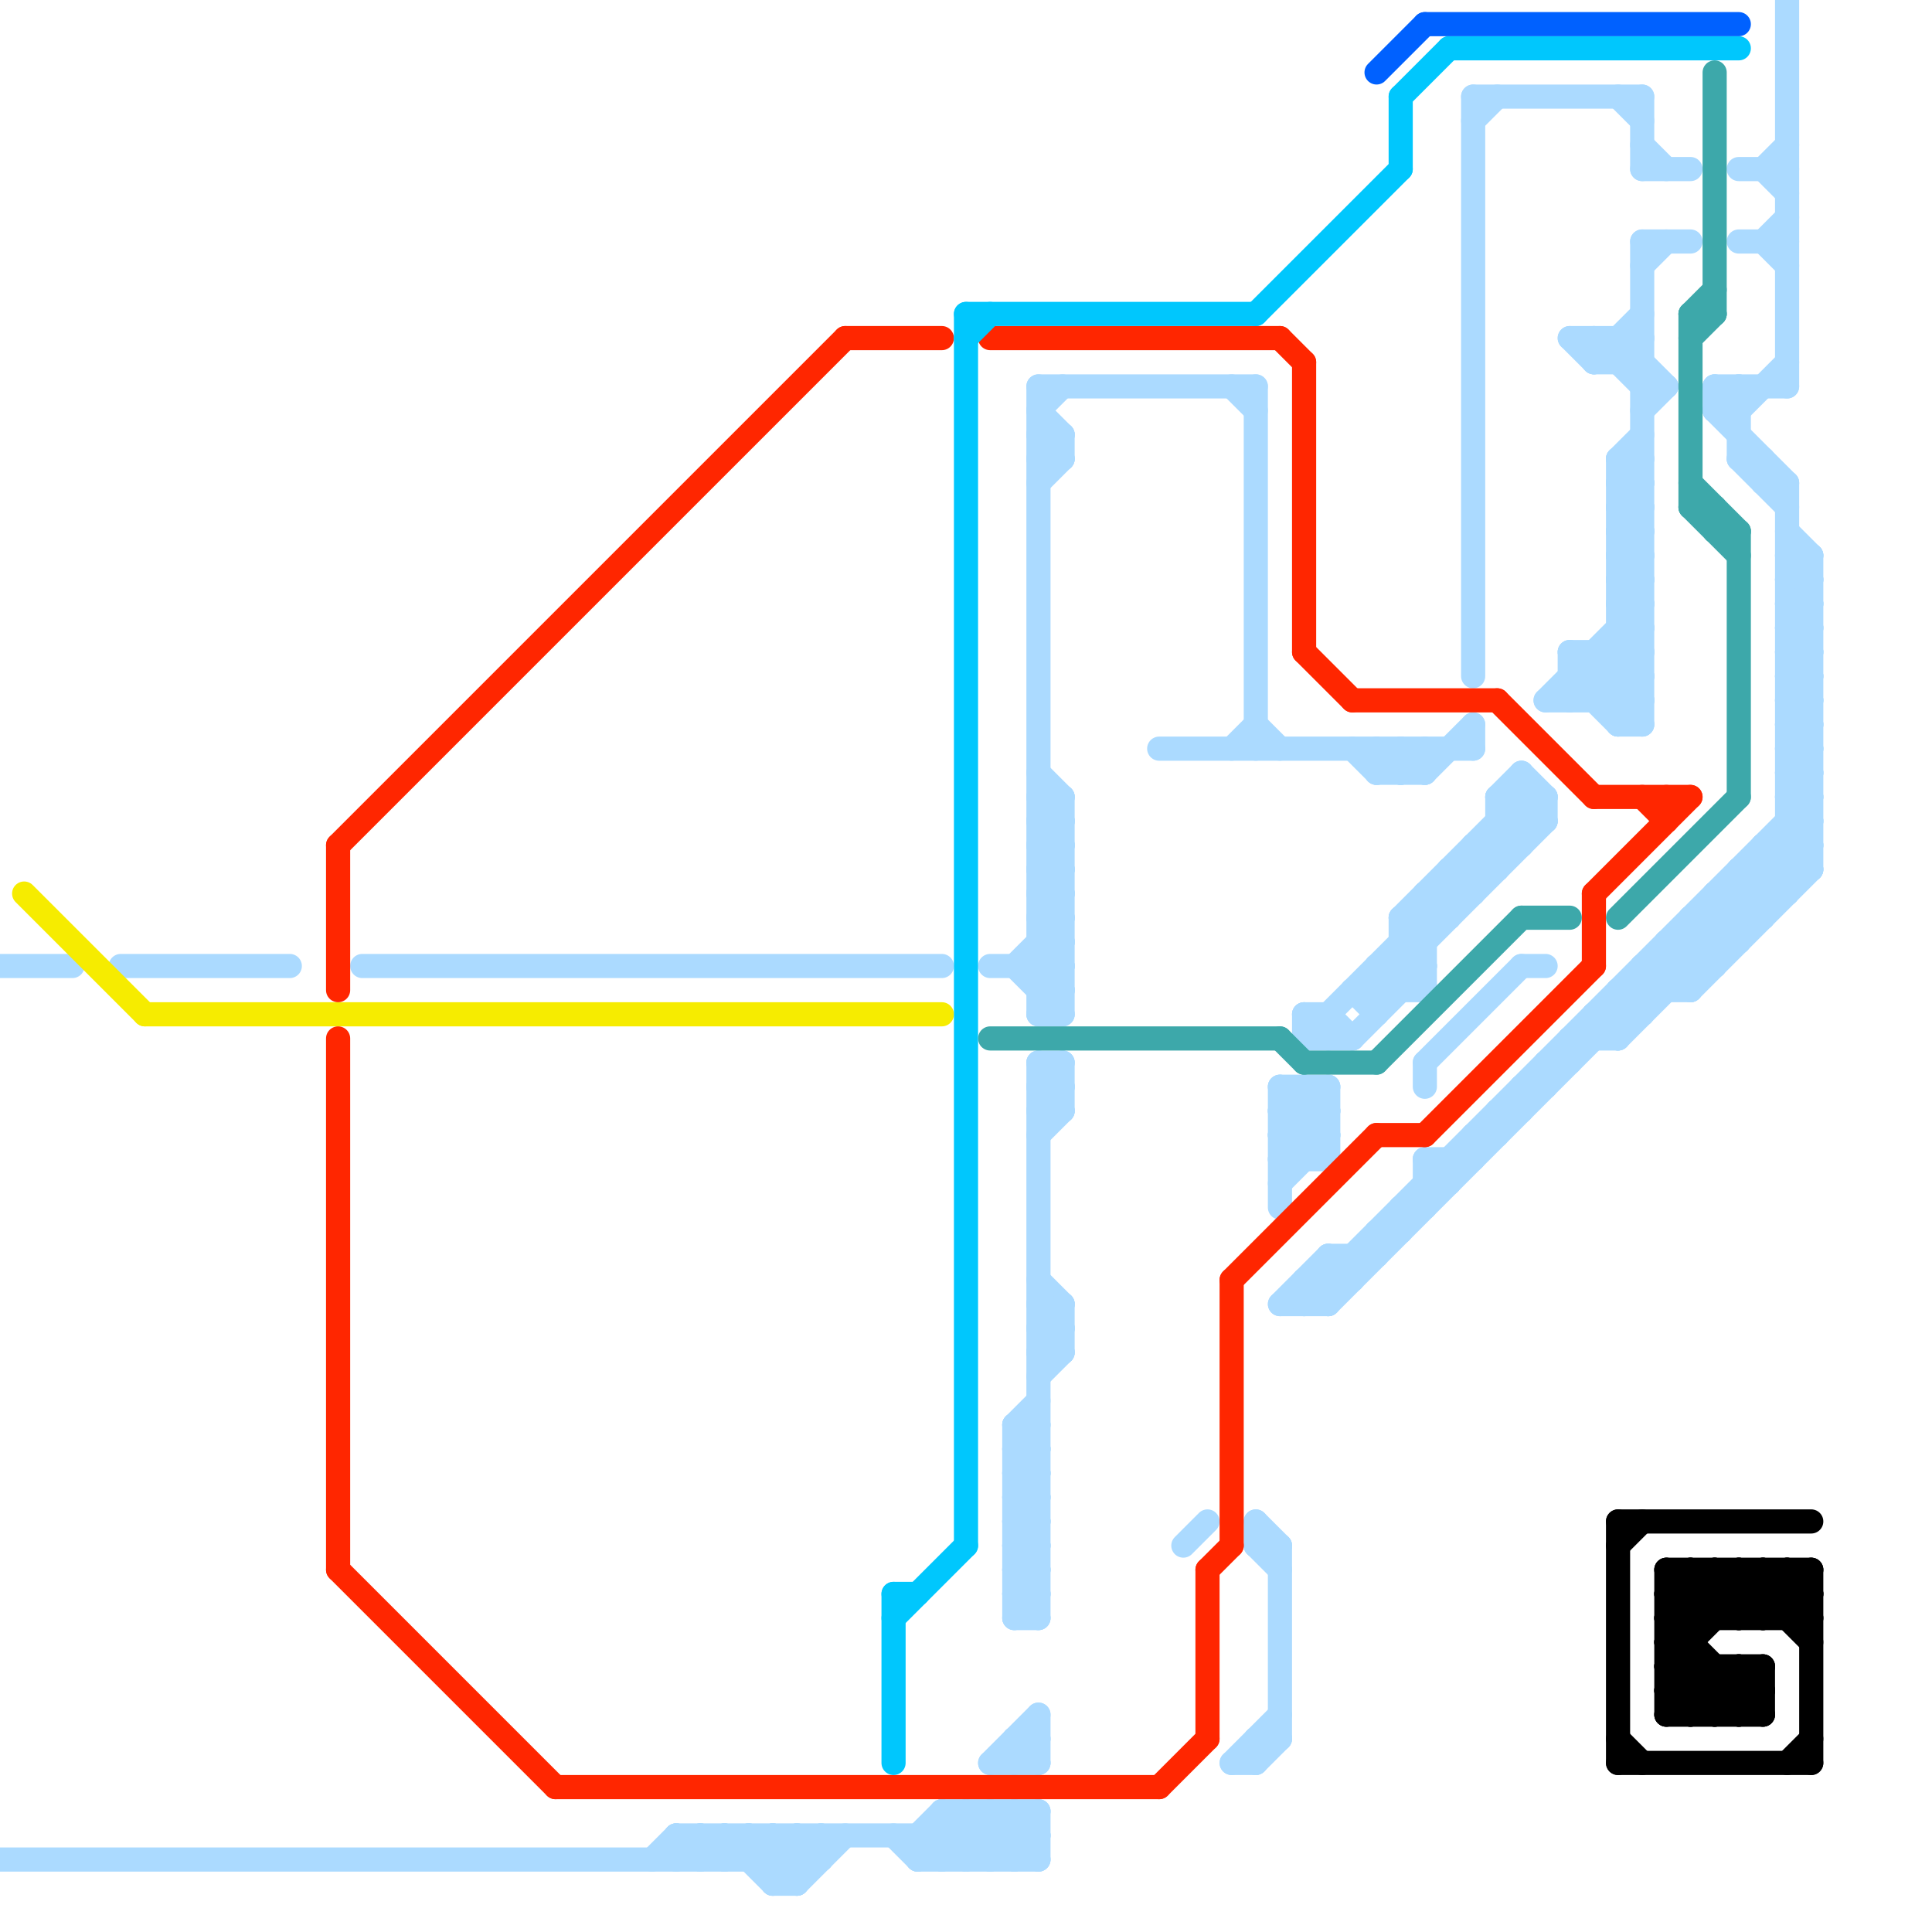 
<svg version="1.1" xmlns="http://www.w3.org/2000/svg" viewBox="0 0 80 80">
<style>line { stroke-width: 1; fill: none; stroke-linecap: round; stroke-linejoin: round; } .c0 { stroke: #abdaff } .c1 { stroke: #f6ec00 } .c2 { stroke: #ff2600 } .c3 { stroke: #00c7fd } .c4 { stroke: #3da8aa } .c5 { stroke: #0061ff } .c6 { stroke: #000000 }</style><line class="c0" x1="67" y1="41" x2="70" y2="41"/><line class="c0" x1="43" y1="36" x2="44" y2="36"/><line class="c0" x1="74" y1="23" x2="75" y2="23"/><line class="c0" x1="74" y1="25" x2="75" y2="25"/><line class="c0" x1="68" y1="4" x2="68" y2="7"/><line class="c0" x1="67" y1="14" x2="69" y2="16"/><line class="c0" x1="62" y1="46" x2="63" y2="46"/><line class="c0" x1="43" y1="17" x2="44" y2="16"/><line class="c0" x1="73" y1="20" x2="74" y2="20"/><line class="c0" x1="42" y1="60" x2="43" y2="60"/><line class="c0" x1="73" y1="35" x2="75" y2="35"/><line class="c0" x1="43" y1="19" x2="44" y2="18"/><line class="c0" x1="15" y1="40" x2="39" y2="40"/><line class="c0" x1="64" y1="44" x2="65" y2="44"/><line class="c0" x1="71" y1="37" x2="71" y2="40"/><line class="c0" x1="53" y1="45" x2="53" y2="50"/><line class="c0" x1="43" y1="33" x2="44" y2="33"/><line class="c0" x1="57" y1="32" x2="59" y2="32"/><line class="c0" x1="43" y1="35" x2="44" y2="35"/><line class="c0" x1="67" y1="21" x2="68" y2="21"/><line class="c0" x1="67" y1="23" x2="68" y2="23"/><line class="c0" x1="43" y1="55" x2="44" y2="54"/><line class="c0" x1="72" y1="36" x2="72" y2="39"/><line class="c0" x1="43" y1="57" x2="44" y2="56"/><line class="c0" x1="71" y1="16" x2="74" y2="16"/><line class="c0" x1="74" y1="29" x2="75" y2="30"/><line class="c0" x1="55" y1="52" x2="57" y2="52"/><line class="c0" x1="59" y1="44" x2="63" y2="40"/><line class="c0" x1="43" y1="46" x2="44" y2="45"/><line class="c0" x1="32" y1="78" x2="34" y2="76"/><line class="c0" x1="54" y1="54" x2="75" y2="33"/><line class="c0" x1="42" y1="59" x2="43" y2="59"/><line class="c0" x1="42" y1="61" x2="43" y2="61"/><line class="c0" x1="52" y1="63" x2="53" y2="64"/><line class="c0" x1="43" y1="54" x2="44" y2="54"/><line class="c0" x1="42" y1="62" x2="43" y2="61"/><line class="c0" x1="71" y1="37" x2="74" y2="37"/><line class="c0" x1="42" y1="64" x2="43" y2="63"/><line class="c0" x1="57" y1="40" x2="59" y2="40"/><line class="c0" x1="61" y1="35" x2="63" y2="35"/><line class="c0" x1="43" y1="36" x2="44" y2="35"/><line class="c0" x1="32" y1="76" x2="33" y2="77"/><line class="c0" x1="74" y1="25" x2="75" y2="24"/><line class="c0" x1="43" y1="32" x2="44" y2="33"/><line class="c0" x1="39" y1="75" x2="41" y2="77"/><line class="c0" x1="53" y1="54" x2="55" y2="54"/><line class="c0" x1="33" y1="76" x2="33" y2="78"/><line class="c0" x1="57" y1="31" x2="57" y2="32"/><line class="c0" x1="61" y1="30" x2="61" y2="31"/><line class="c0" x1="68" y1="40" x2="68" y2="42"/><line class="c0" x1="67" y1="43" x2="75" y2="35"/><line class="c0" x1="40" y1="75" x2="40" y2="77"/><line class="c0" x1="43" y1="35" x2="44" y2="34"/><line class="c0" x1="28" y1="76" x2="43" y2="76"/><line class="c0" x1="57" y1="31" x2="58" y2="32"/><line class="c0" x1="42" y1="59" x2="42" y2="67"/><line class="c0" x1="67" y1="15" x2="68" y2="14"/><line class="c0" x1="43" y1="53" x2="44" y2="54"/><line class="c0" x1="59" y1="37" x2="61" y2="37"/><line class="c0" x1="43" y1="20" x2="44" y2="19"/><line class="c0" x1="38" y1="76" x2="38" y2="77"/><line class="c0" x1="42" y1="59" x2="43" y2="58"/><line class="c0" x1="65" y1="14" x2="66" y2="15"/><line class="c0" x1="42" y1="61" x2="43" y2="60"/><line class="c0" x1="43" y1="34" x2="44" y2="34"/><line class="c0" x1="42" y1="75" x2="43" y2="76"/><line class="c0" x1="30" y1="77" x2="31" y2="76"/><line class="c0" x1="43" y1="56" x2="44" y2="55"/><line class="c0" x1="74" y1="26" x2="75" y2="27"/><line class="c0" x1="74" y1="28" x2="75" y2="29"/><line class="c0" x1="68" y1="6" x2="69" y2="7"/><line class="c0" x1="73" y1="7" x2="74" y2="6"/><line class="c0" x1="58" y1="50" x2="58" y2="51"/><line class="c0" x1="74" y1="31" x2="75" y2="30"/><line class="c0" x1="74" y1="33" x2="75" y2="32"/><line class="c0" x1="68" y1="10" x2="68" y2="30"/><line class="c0" x1="62" y1="33" x2="62" y2="36"/><line class="c0" x1="51" y1="31" x2="52" y2="30"/><line class="c0" x1="55" y1="54" x2="75" y2="34"/><line class="c0" x1="28" y1="76" x2="28" y2="77"/><line class="c0" x1="57" y1="51" x2="57" y2="52"/><line class="c0" x1="58" y1="31" x2="58" y2="32"/><line class="c0" x1="56" y1="41" x2="57" y2="42"/><line class="c0" x1="43" y1="41" x2="44" y2="41"/><line class="c0" x1="43" y1="45" x2="44" y2="45"/><line class="c0" x1="5" y1="40" x2="12" y2="40"/><line class="c0" x1="69" y1="39" x2="72" y2="39"/><line class="c0" x1="70" y1="38" x2="70" y2="41"/><line class="c0" x1="67" y1="41" x2="68" y2="42"/><line class="c0" x1="43" y1="34" x2="44" y2="33"/><line class="c0" x1="42" y1="67" x2="43" y2="67"/><line class="c0" x1="38" y1="77" x2="43" y2="77"/><line class="c0" x1="70" y1="41" x2="75" y2="36"/><line class="c0" x1="73" y1="36" x2="74" y2="37"/><line class="c0" x1="31" y1="77" x2="32" y2="76"/><line class="c0" x1="62" y1="33" x2="63" y2="32"/><line class="c0" x1="67" y1="30" x2="68" y2="30"/><line class="c0" x1="71" y1="17" x2="72" y2="17"/><line class="c0" x1="58" y1="38" x2="60" y2="38"/><line class="c0" x1="42" y1="66" x2="43" y2="67"/><line class="c0" x1="66" y1="14" x2="66" y2="15"/><line class="c0" x1="68" y1="11" x2="69" y2="10"/><line class="c0" x1="74" y1="27" x2="75" y2="28"/><line class="c0" x1="66" y1="42" x2="68" y2="42"/><line class="c0" x1="34" y1="76" x2="34" y2="77"/><line class="c0" x1="73" y1="35" x2="74" y2="36"/><line class="c0" x1="54" y1="45" x2="54" y2="48"/><line class="c0" x1="43" y1="41" x2="44" y2="40"/><line class="c0" x1="62" y1="46" x2="62" y2="47"/><line class="c0" x1="65" y1="27" x2="68" y2="30"/><line class="c0" x1="42" y1="72" x2="42" y2="73"/><line class="c0" x1="43" y1="45" x2="44" y2="44"/><line class="c0" x1="74" y1="30" x2="75" y2="29"/><line class="c0" x1="74" y1="32" x2="75" y2="31"/><line class="c0" x1="64" y1="44" x2="64" y2="45"/><line class="c0" x1="43" y1="37" x2="44" y2="38"/><line class="c0" x1="43" y1="39" x2="44" y2="40"/><line class="c0" x1="53" y1="47" x2="55" y2="45"/><line class="c0" x1="61" y1="5" x2="62" y2="4"/><line class="c0" x1="67" y1="19" x2="68" y2="20"/><line class="c0" x1="54" y1="42" x2="55" y2="43"/><line class="c0" x1="42" y1="67" x2="43" y2="66"/><line class="c0" x1="28" y1="77" x2="29" y2="76"/><line class="c0" x1="43" y1="42" x2="44" y2="42"/><line class="c0" x1="43" y1="44" x2="44" y2="44"/><line class="c0" x1="0" y1="77" x2="34" y2="77"/><line class="c0" x1="31" y1="76" x2="33" y2="78"/><line class="c0" x1="65" y1="27" x2="65" y2="29"/><line class="c0" x1="57" y1="40" x2="58" y2="41"/><line class="c0" x1="67" y1="22" x2="68" y2="21"/><line class="c0" x1="71" y1="17" x2="72" y2="16"/><line class="c0" x1="67" y1="24" x2="68" y2="23"/><line class="c0" x1="39" y1="75" x2="43" y2="75"/><line class="c0" x1="72" y1="7" x2="74" y2="7"/><line class="c0" x1="42" y1="66" x2="43" y2="66"/><line class="c0" x1="41" y1="40" x2="44" y2="40"/><line class="c0" x1="53" y1="45" x2="55" y2="47"/><line class="c0" x1="67" y1="20" x2="68" y2="21"/><line class="c0" x1="52" y1="64" x2="53" y2="65"/><line class="c0" x1="69" y1="40" x2="70" y2="41"/><line class="c0" x1="74" y1="27" x2="75" y2="27"/><line class="c0" x1="67" y1="14" x2="67" y2="15"/><line class="c0" x1="42" y1="40" x2="44" y2="42"/><line class="c0" x1="38" y1="77" x2="40" y2="75"/><line class="c0" x1="57" y1="41" x2="64" y2="34"/><line class="c0" x1="60" y1="36" x2="60" y2="38"/><line class="c0" x1="59" y1="37" x2="59" y2="41"/><line class="c0" x1="59" y1="48" x2="60" y2="49"/><line class="c0" x1="29" y1="77" x2="30" y2="76"/><line class="c0" x1="74" y1="35" x2="75" y2="36"/><line class="c0" x1="56" y1="41" x2="59" y2="41"/><line class="c0" x1="71" y1="17" x2="74" y2="20"/><line class="c0" x1="69" y1="39" x2="70" y2="40"/><line class="c0" x1="53" y1="48" x2="55" y2="48"/><line class="c0" x1="74" y1="0" x2="74" y2="16"/><line class="c0" x1="43" y1="42" x2="44" y2="41"/><line class="c0" x1="67" y1="27" x2="68" y2="28"/><line class="c0" x1="37" y1="76" x2="38" y2="77"/><line class="c0" x1="53" y1="47" x2="54" y2="48"/><line class="c0" x1="62" y1="34" x2="64" y2="34"/><line class="c0" x1="39" y1="75" x2="39" y2="77"/><line class="c0" x1="75" y1="23" x2="75" y2="36"/><line class="c0" x1="42" y1="77" x2="43" y2="76"/><line class="c0" x1="42" y1="66" x2="43" y2="65"/><line class="c0" x1="42" y1="60" x2="43" y2="59"/><line class="c0" x1="56" y1="31" x2="57" y2="32"/><line class="c0" x1="67" y1="20" x2="68" y2="20"/><line class="c0" x1="68" y1="10" x2="70" y2="10"/><line class="c0" x1="52" y1="64" x2="53" y2="64"/><line class="c0" x1="48" y1="31" x2="61" y2="31"/><line class="c0" x1="63" y1="45" x2="64" y2="45"/><line class="c0" x1="67" y1="21" x2="68" y2="20"/><line class="c0" x1="67" y1="23" x2="68" y2="22"/><line class="c0" x1="66" y1="15" x2="68" y2="13"/><line class="c0" x1="74" y1="29" x2="75" y2="29"/><line class="c0" x1="53" y1="46" x2="55" y2="48"/><line class="c0" x1="73" y1="10" x2="74" y2="9"/><line class="c0" x1="74" y1="20" x2="74" y2="37"/><line class="c0" x1="55" y1="42" x2="55" y2="43"/><line class="c0" x1="41" y1="73" x2="43" y2="73"/><line class="c0" x1="73" y1="35" x2="73" y2="38"/><line class="c0" x1="72" y1="17" x2="74" y2="15"/><line class="c0" x1="74" y1="34" x2="75" y2="35"/><line class="c0" x1="61" y1="4" x2="68" y2="4"/><line class="c0" x1="44" y1="33" x2="44" y2="42"/><line class="c0" x1="33" y1="78" x2="35" y2="76"/><line class="c0" x1="32" y1="78" x2="33" y2="78"/><line class="c0" x1="38" y1="76" x2="39" y2="77"/><line class="c0" x1="42" y1="63" x2="43" y2="64"/><line class="c0" x1="63" y1="32" x2="64" y2="33"/><line class="c0" x1="72" y1="19" x2="73" y2="19"/><line class="c0" x1="42" y1="65" x2="43" y2="66"/><line class="c0" x1="66" y1="42" x2="66" y2="43"/><line class="c0" x1="74" y1="22" x2="75" y2="23"/><line class="c0" x1="74" y1="24" x2="75" y2="25"/><line class="c0" x1="59" y1="44" x2="59" y2="45"/><line class="c0" x1="72" y1="37" x2="73" y2="38"/><line class="c0" x1="67" y1="26" x2="68" y2="27"/><line class="c0" x1="62" y1="33" x2="64" y2="33"/><line class="c0" x1="60" y1="36" x2="62" y2="36"/><line class="c0" x1="55" y1="45" x2="55" y2="48"/><line class="c0" x1="74" y1="29" x2="75" y2="28"/><line class="c0" x1="63" y1="33" x2="64" y2="34"/><line class="c0" x1="67" y1="29" x2="68" y2="28"/><line class="c0" x1="44" y1="44" x2="44" y2="46"/><line class="c0" x1="30" y1="76" x2="30" y2="77"/><line class="c0" x1="59" y1="49" x2="60" y2="49"/><line class="c0" x1="43" y1="17" x2="44" y2="18"/><line class="c0" x1="67" y1="25" x2="68" y2="26"/><line class="c0" x1="59" y1="48" x2="59" y2="50"/><line class="c0" x1="74" y1="34" x2="75" y2="34"/><line class="c0" x1="61" y1="47" x2="62" y2="47"/><line class="c0" x1="74" y1="26" x2="75" y2="26"/><line class="c0" x1="74" y1="28" x2="75" y2="28"/><line class="c0" x1="28" y1="76" x2="29" y2="77"/><line class="c0" x1="58" y1="31" x2="59" y2="32"/><line class="c0" x1="43" y1="71" x2="43" y2="73"/><line class="c0" x1="43" y1="55" x2="44" y2="56"/><line class="c0" x1="59" y1="31" x2="59" y2="32"/><line class="c0" x1="42" y1="63" x2="43" y2="63"/><line class="c0" x1="42" y1="65" x2="43" y2="65"/><line class="c0" x1="53" y1="54" x2="55" y2="52"/><line class="c0" x1="43" y1="38" x2="44" y2="39"/><line class="c0" x1="69" y1="39" x2="69" y2="41"/><line class="c0" x1="40" y1="77" x2="42" y2="75"/><line class="c0" x1="43" y1="40" x2="44" y2="41"/><line class="c0" x1="56" y1="43" x2="59" y2="40"/><line class="c0" x1="64" y1="29" x2="68" y2="25"/><line class="c0" x1="0" y1="40" x2="3" y2="40"/><line class="c0" x1="67" y1="4" x2="68" y2="5"/><line class="c0" x1="66" y1="27" x2="68" y2="29"/><line class="c0" x1="67" y1="26" x2="68" y2="26"/><line class="c0" x1="41" y1="77" x2="43" y2="75"/><line class="c0" x1="52" y1="30" x2="53" y2="31"/><line class="c0" x1="42" y1="62" x2="43" y2="63"/><line class="c0" x1="42" y1="64" x2="43" y2="65"/><line class="c0" x1="53" y1="46" x2="54" y2="45"/><line class="c0" x1="54" y1="43" x2="56" y2="43"/><line class="c0" x1="74" y1="23" x2="75" y2="24"/><line class="c0" x1="74" y1="25" x2="75" y2="26"/><line class="c0" x1="54" y1="53" x2="54" y2="54"/><line class="c0" x1="55" y1="52" x2="56" y2="53"/><line class="c0" x1="72" y1="36" x2="73" y2="37"/><line class="c0" x1="40" y1="75" x2="42" y2="77"/><line class="c0" x1="65" y1="43" x2="65" y2="44"/><line class="c0" x1="51" y1="73" x2="53" y2="71"/><line class="c0" x1="64" y1="29" x2="68" y2="29"/><line class="c0" x1="67" y1="25" x2="68" y2="25"/><line class="c0" x1="43" y1="19" x2="44" y2="19"/><line class="c0" x1="41" y1="75" x2="43" y2="77"/><line class="c0" x1="29" y1="76" x2="29" y2="77"/><line class="c0" x1="74" y1="26" x2="75" y2="25"/><line class="c0" x1="74" y1="28" x2="75" y2="27"/><line class="c0" x1="59" y1="37" x2="60" y2="38"/><line class="c0" x1="54" y1="43" x2="64" y2="33"/><line class="c0" x1="43" y1="33" x2="44" y2="34"/><line class="c0" x1="43" y1="35" x2="44" y2="36"/><line class="c0" x1="31" y1="76" x2="31" y2="77"/><line class="c0" x1="67" y1="30" x2="68" y2="29"/><line class="c0" x1="61" y1="35" x2="62" y2="36"/><line class="c0" x1="58" y1="38" x2="63" y2="33"/><line class="c0" x1="32" y1="76" x2="32" y2="78"/><line class="c0" x1="43" y1="18" x2="44" y2="19"/><line class="c0" x1="52" y1="63" x2="52" y2="64"/><line class="c0" x1="42" y1="75" x2="42" y2="77"/><line class="c0" x1="43" y1="38" x2="44" y2="38"/><line class="c0" x1="58" y1="50" x2="59" y2="50"/><line class="c0" x1="52" y1="72" x2="53" y2="72"/><line class="c0" x1="43" y1="54" x2="44" y2="55"/><line class="c0" x1="32" y1="77" x2="33" y2="76"/><line class="c0" x1="42" y1="62" x2="43" y2="62"/><line class="c0" x1="42" y1="64" x2="43" y2="64"/><line class="c0" x1="72" y1="19" x2="74" y2="21"/><line class="c0" x1="68" y1="40" x2="71" y2="40"/><line class="c0" x1="70" y1="39" x2="71" y2="40"/><line class="c0" x1="43" y1="16" x2="52" y2="16"/><line class="c0" x1="57" y1="51" x2="58" y2="51"/><line class="c0" x1="27" y1="77" x2="28" y2="76"/><line class="c0" x1="73" y1="7" x2="74" y2="8"/><line class="c0" x1="43" y1="37" x2="44" y2="37"/><line class="c0" x1="43" y1="39" x2="44" y2="39"/><line class="c0" x1="42" y1="72" x2="43" y2="73"/><line class="c0" x1="54" y1="53" x2="56" y2="53"/><line class="c0" x1="67" y1="19" x2="68" y2="19"/><line class="c0" x1="54" y1="42" x2="55" y2="42"/><line class="c0" x1="72" y1="36" x2="75" y2="36"/><line class="c0" x1="68" y1="17" x2="69" y2="16"/><line class="c0" x1="74" y1="31" x2="75" y2="32"/><line class="c0" x1="74" y1="33" x2="75" y2="34"/><line class="c0" x1="44" y1="54" x2="44" y2="56"/><line class="c0" x1="65" y1="43" x2="67" y2="43"/><line class="c0" x1="67" y1="25" x2="68" y2="24"/><line class="c0" x1="57" y1="32" x2="58" y2="31"/><line class="c0" x1="52" y1="73" x2="53" y2="72"/><line class="c0" x1="49" y1="64" x2="50" y2="63"/><line class="c0" x1="68" y1="16" x2="69" y2="16"/><line class="c0" x1="56" y1="52" x2="56" y2="53"/><line class="c0" x1="39" y1="76" x2="40" y2="77"/><line class="c0" x1="51" y1="16" x2="52" y2="17"/><line class="c0" x1="43" y1="18" x2="44" y2="18"/><line class="c0" x1="39" y1="77" x2="41" y2="75"/><line class="c0" x1="67" y1="41" x2="67" y2="43"/><line class="c0" x1="43" y1="38" x2="44" y2="37"/><line class="c0" x1="43" y1="40" x2="44" y2="39"/><line class="c0" x1="65" y1="28" x2="68" y2="28"/><line class="c0" x1="74" y1="27" x2="75" y2="26"/><line class="c0" x1="61" y1="47" x2="61" y2="48"/><line class="c0" x1="43" y1="34" x2="44" y2="35"/><line class="c0" x1="64" y1="33" x2="64" y2="34"/><line class="c0" x1="44" y1="18" x2="44" y2="19"/><line class="c0" x1="43" y1="56" x2="44" y2="56"/><line class="c0" x1="58" y1="38" x2="59" y2="39"/><line class="c0" x1="62" y1="33" x2="63" y2="34"/><line class="c0" x1="58" y1="40" x2="59" y2="41"/><line class="c0" x1="60" y1="36" x2="61" y2="37"/><line class="c0" x1="73" y1="19" x2="73" y2="20"/><line class="c0" x1="43" y1="37" x2="44" y2="36"/><line class="c0" x1="42" y1="72" x2="43" y2="72"/><line class="c0" x1="67" y1="19" x2="68" y2="18"/><line class="c0" x1="59" y1="32" x2="61" y2="30"/><line class="c0" x1="43" y1="16" x2="43" y2="42"/><line class="c0" x1="74" y1="31" x2="75" y2="31"/><line class="c0" x1="74" y1="33" x2="75" y2="33"/><line class="c0" x1="59" y1="48" x2="61" y2="48"/><line class="c0" x1="52" y1="16" x2="52" y2="31"/><line class="c0" x1="70" y1="38" x2="71" y2="39"/><line class="c0" x1="58" y1="32" x2="59" y2="31"/><line class="c0" x1="60" y1="48" x2="60" y2="49"/><line class="c0" x1="61" y1="4" x2="61" y2="28"/><line class="c0" x1="68" y1="7" x2="70" y2="7"/><line class="c0" x1="55" y1="52" x2="55" y2="54"/><line class="c0" x1="43" y1="45" x2="44" y2="46"/><line class="c0" x1="71" y1="38" x2="72" y2="39"/><line class="c0" x1="74" y1="30" x2="75" y2="31"/><line class="c0" x1="74" y1="32" x2="75" y2="33"/><line class="c0" x1="67" y1="19" x2="67" y2="30"/><line class="c0" x1="53" y1="45" x2="55" y2="45"/><line class="c0" x1="53" y1="47" x2="55" y2="47"/><line class="c0" x1="67" y1="20" x2="68" y2="19"/><line class="c0" x1="72" y1="10" x2="74" y2="10"/><line class="c0" x1="65" y1="27" x2="68" y2="27"/><line class="c0" x1="67" y1="22" x2="68" y2="23"/><line class="c0" x1="33" y1="76" x2="34" y2="77"/><line class="c0" x1="54" y1="45" x2="55" y2="46"/><line class="c0" x1="67" y1="24" x2="68" y2="25"/><line class="c0" x1="53" y1="48" x2="55" y2="46"/><line class="c0" x1="55" y1="42" x2="56" y2="43"/><line class="c0" x1="51" y1="73" x2="52" y2="73"/><line class="c0" x1="71" y1="16" x2="71" y2="17"/><line class="c0" x1="66" y1="14" x2="68" y2="16"/><line class="c0" x1="58" y1="39" x2="59" y2="40"/><line class="c0" x1="66" y1="29" x2="68" y2="27"/><line class="c0" x1="70" y1="38" x2="73" y2="38"/><line class="c0" x1="63" y1="40" x2="64" y2="40"/><line class="c0" x1="71" y1="16" x2="72" y2="17"/><line class="c0" x1="30" y1="76" x2="32" y2="78"/><line class="c0" x1="74" y1="30" x2="75" y2="30"/><line class="c0" x1="74" y1="32" x2="75" y2="32"/><line class="c0" x1="66" y1="27" x2="66" y2="29"/><line class="c0" x1="74" y1="24" x2="75" y2="24"/><line class="c0" x1="43" y1="75" x2="43" y2="77"/><line class="c0" x1="66" y1="42" x2="67" y2="43"/><line class="c0" x1="53" y1="64" x2="53" y2="72"/><line class="c0" x1="57" y1="40" x2="57" y2="42"/><line class="c0" x1="61" y1="35" x2="61" y2="37"/><line class="c0" x1="68" y1="40" x2="69" y2="41"/><line class="c0" x1="43" y1="44" x2="44" y2="45"/><line class="c0" x1="63" y1="32" x2="63" y2="35"/><line class="c0" x1="65" y1="29" x2="68" y2="26"/><line class="c0" x1="43" y1="36" x2="44" y2="37"/><line class="c0" x1="71" y1="37" x2="72" y2="38"/><line class="c0" x1="53" y1="46" x2="55" y2="46"/><line class="c0" x1="43" y1="44" x2="43" y2="67"/><line class="c0" x1="67" y1="22" x2="68" y2="22"/><line class="c0" x1="67" y1="24" x2="68" y2="24"/><line class="c0" x1="52" y1="72" x2="52" y2="73"/><line class="c0" x1="41" y1="73" x2="43" y2="71"/><line class="c0" x1="42" y1="60" x2="43" y2="61"/><line class="c0" x1="41" y1="75" x2="41" y2="77"/><line class="c0" x1="58" y1="38" x2="58" y2="41"/><line class="c0" x1="43" y1="47" x2="44" y2="46"/><line class="c0" x1="63" y1="45" x2="63" y2="46"/><line class="c0" x1="54" y1="53" x2="55" y2="54"/><line class="c0" x1="54" y1="42" x2="54" y2="43"/><line class="c0" x1="58" y1="39" x2="59" y2="39"/><line class="c0" x1="53" y1="49" x2="55" y2="47"/><line class="c0" x1="67" y1="21" x2="68" y2="22"/><line class="c0" x1="67" y1="23" x2="68" y2="24"/><line class="c0" x1="43" y1="55" x2="44" y2="55"/><line class="c0" x1="66" y1="15" x2="68" y2="15"/><line class="c0" x1="38" y1="76" x2="39" y2="75"/><line class="c0" x1="62" y1="34" x2="63" y2="35"/><line class="c0" x1="42" y1="63" x2="43" y2="62"/><line class="c0" x1="42" y1="73" x2="43" y2="72"/><line class="c0" x1="42" y1="65" x2="43" y2="64"/><line class="c0" x1="73" y1="10" x2="74" y2="11"/><line class="c0" x1="43" y1="46" x2="44" y2="46"/><line class="c0" x1="72" y1="16" x2="72" y2="19"/><line class="c0" x1="74" y1="24" x2="75" y2="23"/><line class="c0" x1="42" y1="59" x2="43" y2="60"/><line class="c0" x1="65" y1="28" x2="67" y2="30"/><line class="c0" x1="42" y1="61" x2="43" y2="62"/><line class="c0" x1="65" y1="14" x2="68" y2="14"/><line class="c0" x1="29" y1="76" x2="30" y2="77"/><line class="c0" x1="42" y1="40" x2="44" y2="38"/><line class="c1" x1="6" y1="42" x2="39" y2="42"/><line class="c1" x1="1" y1="37" x2="6" y2="42"/><line class="c2" x1="69" y1="33" x2="69" y2="34"/><line class="c2" x1="57" y1="47" x2="59" y2="47"/><line class="c2" x1="50" y1="65" x2="50" y2="72"/><line class="c2" x1="66" y1="33" x2="70" y2="33"/><line class="c2" x1="54" y1="27" x2="56" y2="29"/><line class="c2" x1="62" y1="29" x2="66" y2="33"/><line class="c2" x1="14" y1="35" x2="14" y2="41"/><line class="c2" x1="50" y1="65" x2="51" y2="64"/><line class="c2" x1="56" y1="29" x2="62" y2="29"/><line class="c2" x1="68" y1="33" x2="69" y2="34"/><line class="c2" x1="66" y1="37" x2="66" y2="40"/><line class="c2" x1="35" y1="14" x2="39" y2="14"/><line class="c2" x1="14" y1="65" x2="23" y2="74"/><line class="c2" x1="14" y1="35" x2="35" y2="14"/><line class="c2" x1="51" y1="53" x2="57" y2="47"/><line class="c2" x1="54" y1="15" x2="54" y2="27"/><line class="c2" x1="23" y1="74" x2="48" y2="74"/><line class="c2" x1="48" y1="74" x2="50" y2="72"/><line class="c2" x1="14" y1="43" x2="14" y2="65"/><line class="c2" x1="59" y1="47" x2="66" y2="40"/><line class="c2" x1="51" y1="53" x2="51" y2="64"/><line class="c2" x1="53" y1="14" x2="54" y2="15"/><line class="c2" x1="66" y1="37" x2="70" y2="33"/><line class="c2" x1="41" y1="14" x2="53" y2="14"/><line class="c3" x1="37" y1="66" x2="37" y2="73"/><line class="c3" x1="40" y1="13" x2="52" y2="13"/><line class="c3" x1="52" y1="13" x2="58" y2="7"/><line class="c3" x1="58" y1="4" x2="58" y2="7"/><line class="c3" x1="40" y1="14" x2="41" y2="13"/><line class="c3" x1="40" y1="13" x2="40" y2="64"/><line class="c3" x1="60" y1="2" x2="72" y2="2"/><line class="c3" x1="58" y1="4" x2="60" y2="2"/><line class="c3" x1="37" y1="67" x2="40" y2="64"/><line class="c3" x1="37" y1="66" x2="38" y2="66"/><line class="c4" x1="54" y1="44" x2="57" y2="44"/><line class="c4" x1="41" y1="43" x2="53" y2="43"/><line class="c4" x1="63" y1="38" x2="65" y2="38"/><line class="c4" x1="71" y1="22" x2="72" y2="22"/><line class="c4" x1="72" y1="22" x2="72" y2="33"/><line class="c4" x1="70" y1="13" x2="71" y2="13"/><line class="c4" x1="57" y1="44" x2="63" y2="38"/><line class="c4" x1="70" y1="20" x2="72" y2="22"/><line class="c4" x1="70" y1="21" x2="71" y2="21"/><line class="c4" x1="70" y1="21" x2="72" y2="23"/><line class="c4" x1="71" y1="21" x2="71" y2="22"/><line class="c4" x1="67" y1="38" x2="72" y2="33"/><line class="c4" x1="71" y1="3" x2="71" y2="13"/><line class="c4" x1="53" y1="43" x2="54" y2="44"/><line class="c4" x1="70" y1="13" x2="71" y2="12"/><line class="c4" x1="70" y1="13" x2="70" y2="21"/><line class="c4" x1="70" y1="14" x2="71" y2="13"/><line class="c5" x1="59" y1="1" x2="72" y2="1"/><line class="c5" x1="57" y1="3" x2="59" y2="1"/><line class="c6" x1="73" y1="67" x2="75" y2="65"/><line class="c6" x1="72" y1="67" x2="74" y2="65"/><line class="c6" x1="67" y1="73" x2="75" y2="73"/><line class="c6" x1="69" y1="67" x2="71" y2="65"/><line class="c6" x1="69" y1="71" x2="73" y2="71"/><line class="c6" x1="72" y1="65" x2="72" y2="67"/><line class="c6" x1="69" y1="66" x2="70" y2="67"/><line class="c6" x1="72" y1="69" x2="73" y2="70"/><line class="c6" x1="67" y1="64" x2="68" y2="63"/><line class="c6" x1="70" y1="65" x2="72" y2="67"/><line class="c6" x1="67" y1="72" x2="68" y2="73"/><line class="c6" x1="69" y1="65" x2="69" y2="71"/><line class="c6" x1="71" y1="71" x2="73" y2="69"/><line class="c6" x1="72" y1="71" x2="73" y2="70"/><line class="c6" x1="69" y1="67" x2="73" y2="71"/><line class="c6" x1="72" y1="69" x2="72" y2="71"/><line class="c6" x1="69" y1="70" x2="70" y2="69"/><line class="c6" x1="67" y1="63" x2="75" y2="63"/><line class="c6" x1="69" y1="66" x2="75" y2="66"/><line class="c6" x1="71" y1="69" x2="71" y2="71"/><line class="c6" x1="74" y1="67" x2="75" y2="66"/><line class="c6" x1="69" y1="68" x2="70" y2="68"/><line class="c6" x1="72" y1="65" x2="75" y2="68"/><line class="c6" x1="73" y1="65" x2="73" y2="67"/><line class="c6" x1="69" y1="65" x2="75" y2="65"/><line class="c6" x1="73" y1="69" x2="73" y2="71"/><line class="c6" x1="73" y1="65" x2="75" y2="67"/><line class="c6" x1="69" y1="71" x2="71" y2="69"/><line class="c6" x1="74" y1="65" x2="75" y2="66"/><line class="c6" x1="69" y1="69" x2="73" y2="69"/><line class="c6" x1="69" y1="67" x2="75" y2="67"/><line class="c6" x1="69" y1="70" x2="73" y2="70"/><line class="c6" x1="70" y1="65" x2="70" y2="71"/><line class="c6" x1="69" y1="68" x2="72" y2="65"/><line class="c6" x1="69" y1="68" x2="72" y2="71"/><line class="c6" x1="69" y1="70" x2="70" y2="71"/><line class="c6" x1="75" y1="65" x2="75" y2="73"/><line class="c6" x1="67" y1="63" x2="67" y2="73"/><line class="c6" x1="69" y1="65" x2="71" y2="67"/><line class="c6" x1="74" y1="65" x2="74" y2="67"/><line class="c6" x1="69" y1="69" x2="71" y2="71"/><line class="c6" x1="69" y1="66" x2="70" y2="65"/><line class="c6" x1="74" y1="73" x2="75" y2="72"/><line class="c6" x1="71" y1="65" x2="71" y2="67"/><line class="c6" x1="71" y1="65" x2="73" y2="67"/><line class="c6" x1="69" y1="69" x2="73" y2="65"/><line class="c6" x1="70" y1="71" x2="72" y2="69"/>


</svg>

